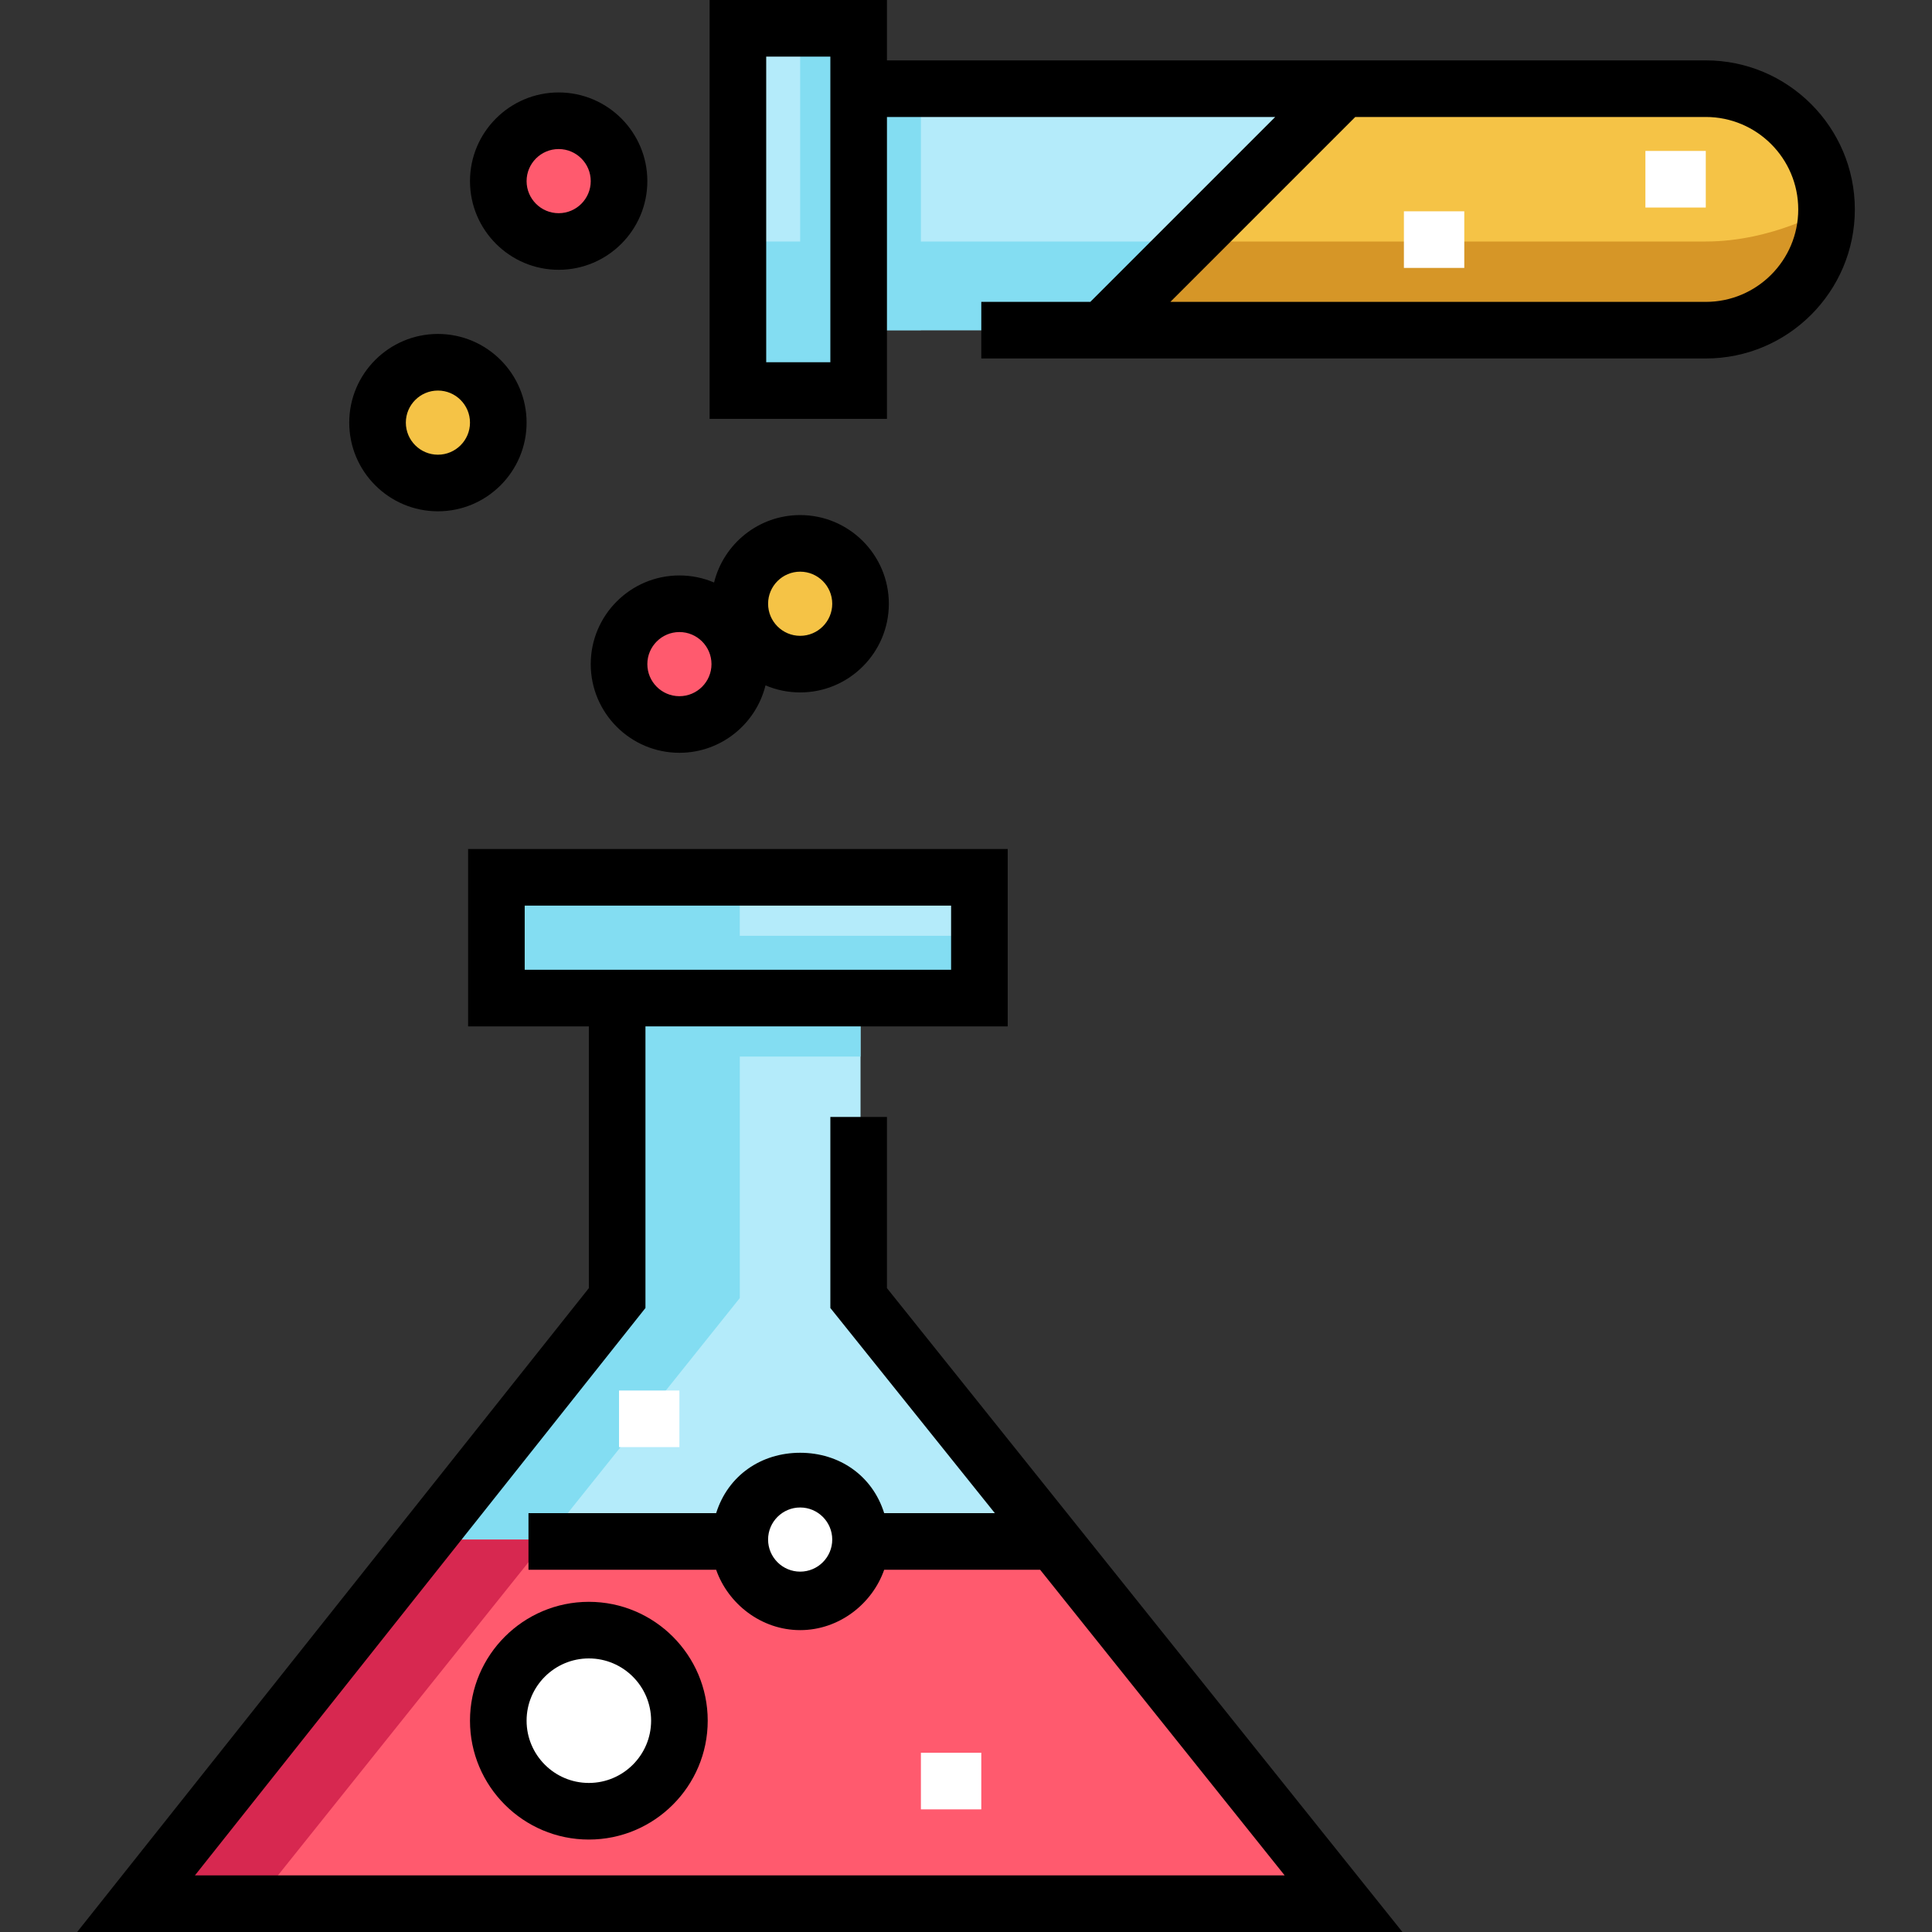 <?xml version="1.0" encoding="iso-8859-1"?>
<!-- Generator: Adobe Illustrator 19.0.0, SVG Export Plug-In . SVG Version: 6.00 Build 0)  -->
<svg version="1.1" id="Capa_1" xmlns="http://www.w3.org/2000/svg" xmlns:xlink="http://www.w3.org/1999/xlink" x="0px" y="0px"
	 viewBox="0 0 512 512" style="enable-background:new 0 0 512 512;" xml:space="preserve">
<rect x="0" y="0" width="512" height="512" fill="#333333" stroke="none"/>
<circle style="fill:#F5C346;" cx="116.05" cy="112" r="16"/>
<g>
	<circle style="fill:#FF5A6E;" cx="148.05" cy="48" r="16"/>
	<circle style="fill:#FF5A6E;" cx="180.05" cy="176" r="16"/>
</g>
<circle style="fill:#F5C346;" cx="212.05" cy="160" r="16"/>
<path style="fill:#B4EBFA;" d="M452.052,87.5h-224v-64h224c17.673,0,32,14.327,32,32l0,0C484.052,73.173,469.725,87.5,452.052,87.5z
	"/>
<g>
	<rect x="228.05" y="23.5" style="fill:#83DDF2;" width="16" height="64"/>
	<polygon style="fill:#83DDF2;" points="315.552,64 228.052,64 228.052,87.5 292.052,87.5 	"/>
</g>
<path style="fill:#F5C346;" d="M484.052,55.25c0,8.84-3.58,16.965-9.37,22.755s-13.79,9.495-22.63,9.495h-160l64-64h96
	C469.722,23.5,484.052,37.58,484.052,55.25z"/>
<path style="fill:#D69627;" d="M452.052,87.5h-160l23.5-23.5h136.5c17.673,0,32-8.5,32-8.5l0,0
	C484.052,73.173,469.725,87.5,452.052,87.5z"/>
<rect x="196.05" y="7.5" style="fill:#B4EBFA;" width="32" height="96"/>
<g>
	<rect x="212.05" y="7.5" style="fill:#83DDF2;" width="16" height="96"/>
	<rect x="196.05" y="64" style="fill:#83DDF2;" width="32" height="39.5"/>
</g>
<g>
	<rect x="372.05" y="56" style="fill:#FFFFFF;" width="16" height="15"/>
	<rect x="436.05" y="40" style="fill:#FFFFFF;" width="16" height="15"/>
</g>
<polygon style="fill:#B4EBFA;" points="356.052,504 36.052,504 164.052,344 164.052,264 228.052,264 228.052,344 "/>
<g>
	<polygon style="fill:#83DDF2;" points="196.052,264 196.052,344 144.852,408 112.852,408 164.052,344 164.052,264 	"/>
	<rect x="164.05" y="264" style="fill:#83DDF2;" width="64" height="16"/>
</g>
<polygon style="fill:#FF5A6E;" points="356.052,504 36.052,504 112.852,408 279.252,408 "/>
<polygon style="fill:#D72850;" points="144.852,408 68.052,504 36.052,504 112.852,408 "/>
<circle style="fill:#FFFFFF;" cx="212.05" cy="408" r="16"/>
<rect x="132.05" y="232" style="fill:#B4EBFA;" width="128" height="32"/>
<g>
	<rect x="132.05" y="248" style="fill:#83DDF2;" width="128" height="16"/>
	<rect x="132.05" y="232" style="fill:#83DDF2;" width="64" height="32"/>
</g>
<circle style="fill:#FFFFFF;" cx="156.05" cy="456" r="24"/>
<path d="M116.052,135.5c12.958,0,23.5-10.542,23.5-23.5s-10.542-23.5-23.5-23.5s-23.5,10.542-23.5,23.5S103.094,135.5,116.052,135.5
	z M116.052,103.5c4.687,0,8.5,3.813,8.5,8.5s-3.813,8.5-8.5,8.5s-8.5-3.813-8.5-8.5S111.365,103.5,116.052,103.5z"/>
<path d="M148.052,71.5c12.958,0,23.5-10.542,23.5-23.5s-10.542-23.5-23.5-23.5s-23.5,10.542-23.5,23.5S135.094,71.5,148.052,71.5z
	 M148.052,39.5c4.687,0,8.5,3.813,8.5,8.5s-3.813,8.5-8.5,8.5s-8.5-3.813-8.5-8.5S143.365,39.5,148.052,39.5z"/>
<path d="M156.552,176c0,12.958,10.542,23.5,23.5,23.5c11.018,0,20.285-7.623,22.814-17.871c2.824,1.204,5.928,1.871,9.186,1.871
	c12.958,0,23.5-10.542,23.5-23.5s-10.542-23.5-23.5-23.5c-11.018,0-20.285,7.623-22.814,17.871
	c-2.824-1.204-5.928-1.871-9.186-1.871C167.094,152.5,156.552,163.042,156.552,176z M212.052,151.5c4.687,0,8.5,3.813,8.5,8.5
	s-3.813,8.5-8.5,8.5s-8.5-3.813-8.5-8.5S207.365,151.5,212.052,151.5z M180.052,167.5c4.687,0,8.5,3.813,8.5,8.5s-3.813,8.5-8.5,8.5
	s-8.5-3.813-8.5-8.5S175.365,167.5,180.052,167.5z"/>
<path d="M452.052,16h-217V0h-47v111h47V31h102.893l-49,49h-28.893v15h192c21.78,0,39.5-17.72,39.5-39.5S473.833,16,452.052,16z
	 M220.052,96h-17V15h17V96z M452.052,80H310.159l49-49h92.893c13.51,0,24.5,10.991,24.5,24.5S465.562,80,452.052,80z"/>
<path d="M235.052,296h-15v50.631L263.648,401h-29.33c-3.138-10-11.93-16-22.266-16s-19.128,6-22.266,16h-49.734v15h49.734
	c3.138,9,11.93,16,22.266,16c10.336,0,19.128-7,22.266-16h41.33l64.8,81H51.657l119.395-150.369V272h96v-47h-143v47h32v69.369
	L20.448,512h351.209L235.052,341.369V296z M212.052,416.5c-4.687,0-8.5-3.813-8.5-8.5s3.813-8.5,8.5-8.5s8.5,3.813,8.5,8.5
	S216.739,416.5,212.052,416.5z M139.052,257v-17h113v17H139.052z"/>
<path d="M156.052,487.5c17.369,0,31.5-14.131,31.5-31.5s-14.131-31.5-31.5-31.5s-31.5,14.131-31.5,31.5S138.683,487.5,156.052,487.5
	z M156.052,439.5c9.098,0,16.5,7.402,16.5,16.5s-7.402,16.5-16.5,16.5s-16.5-7.402-16.5-16.5S146.954,439.5,156.052,439.5z"/>
<g>
	<rect x="244.05" y="464.5" style="fill:#FFFFFF;" width="16" height="15"/>
	<rect x="164.05" y="368.5" style="fill:#FFFFFF;" width="16" height="15"/>
</g>
<g>
</g>
<g>
</g>
<g>
</g>
<g>
</g>
<g>
</g>
<g>
</g>
<g>
</g>
<g>
</g>
<g>
</g>
<g>
</g>
<g>
</g>
<g>
</g>
<g>
</g>
<g>
</g>
<g>
</g>
</svg>

